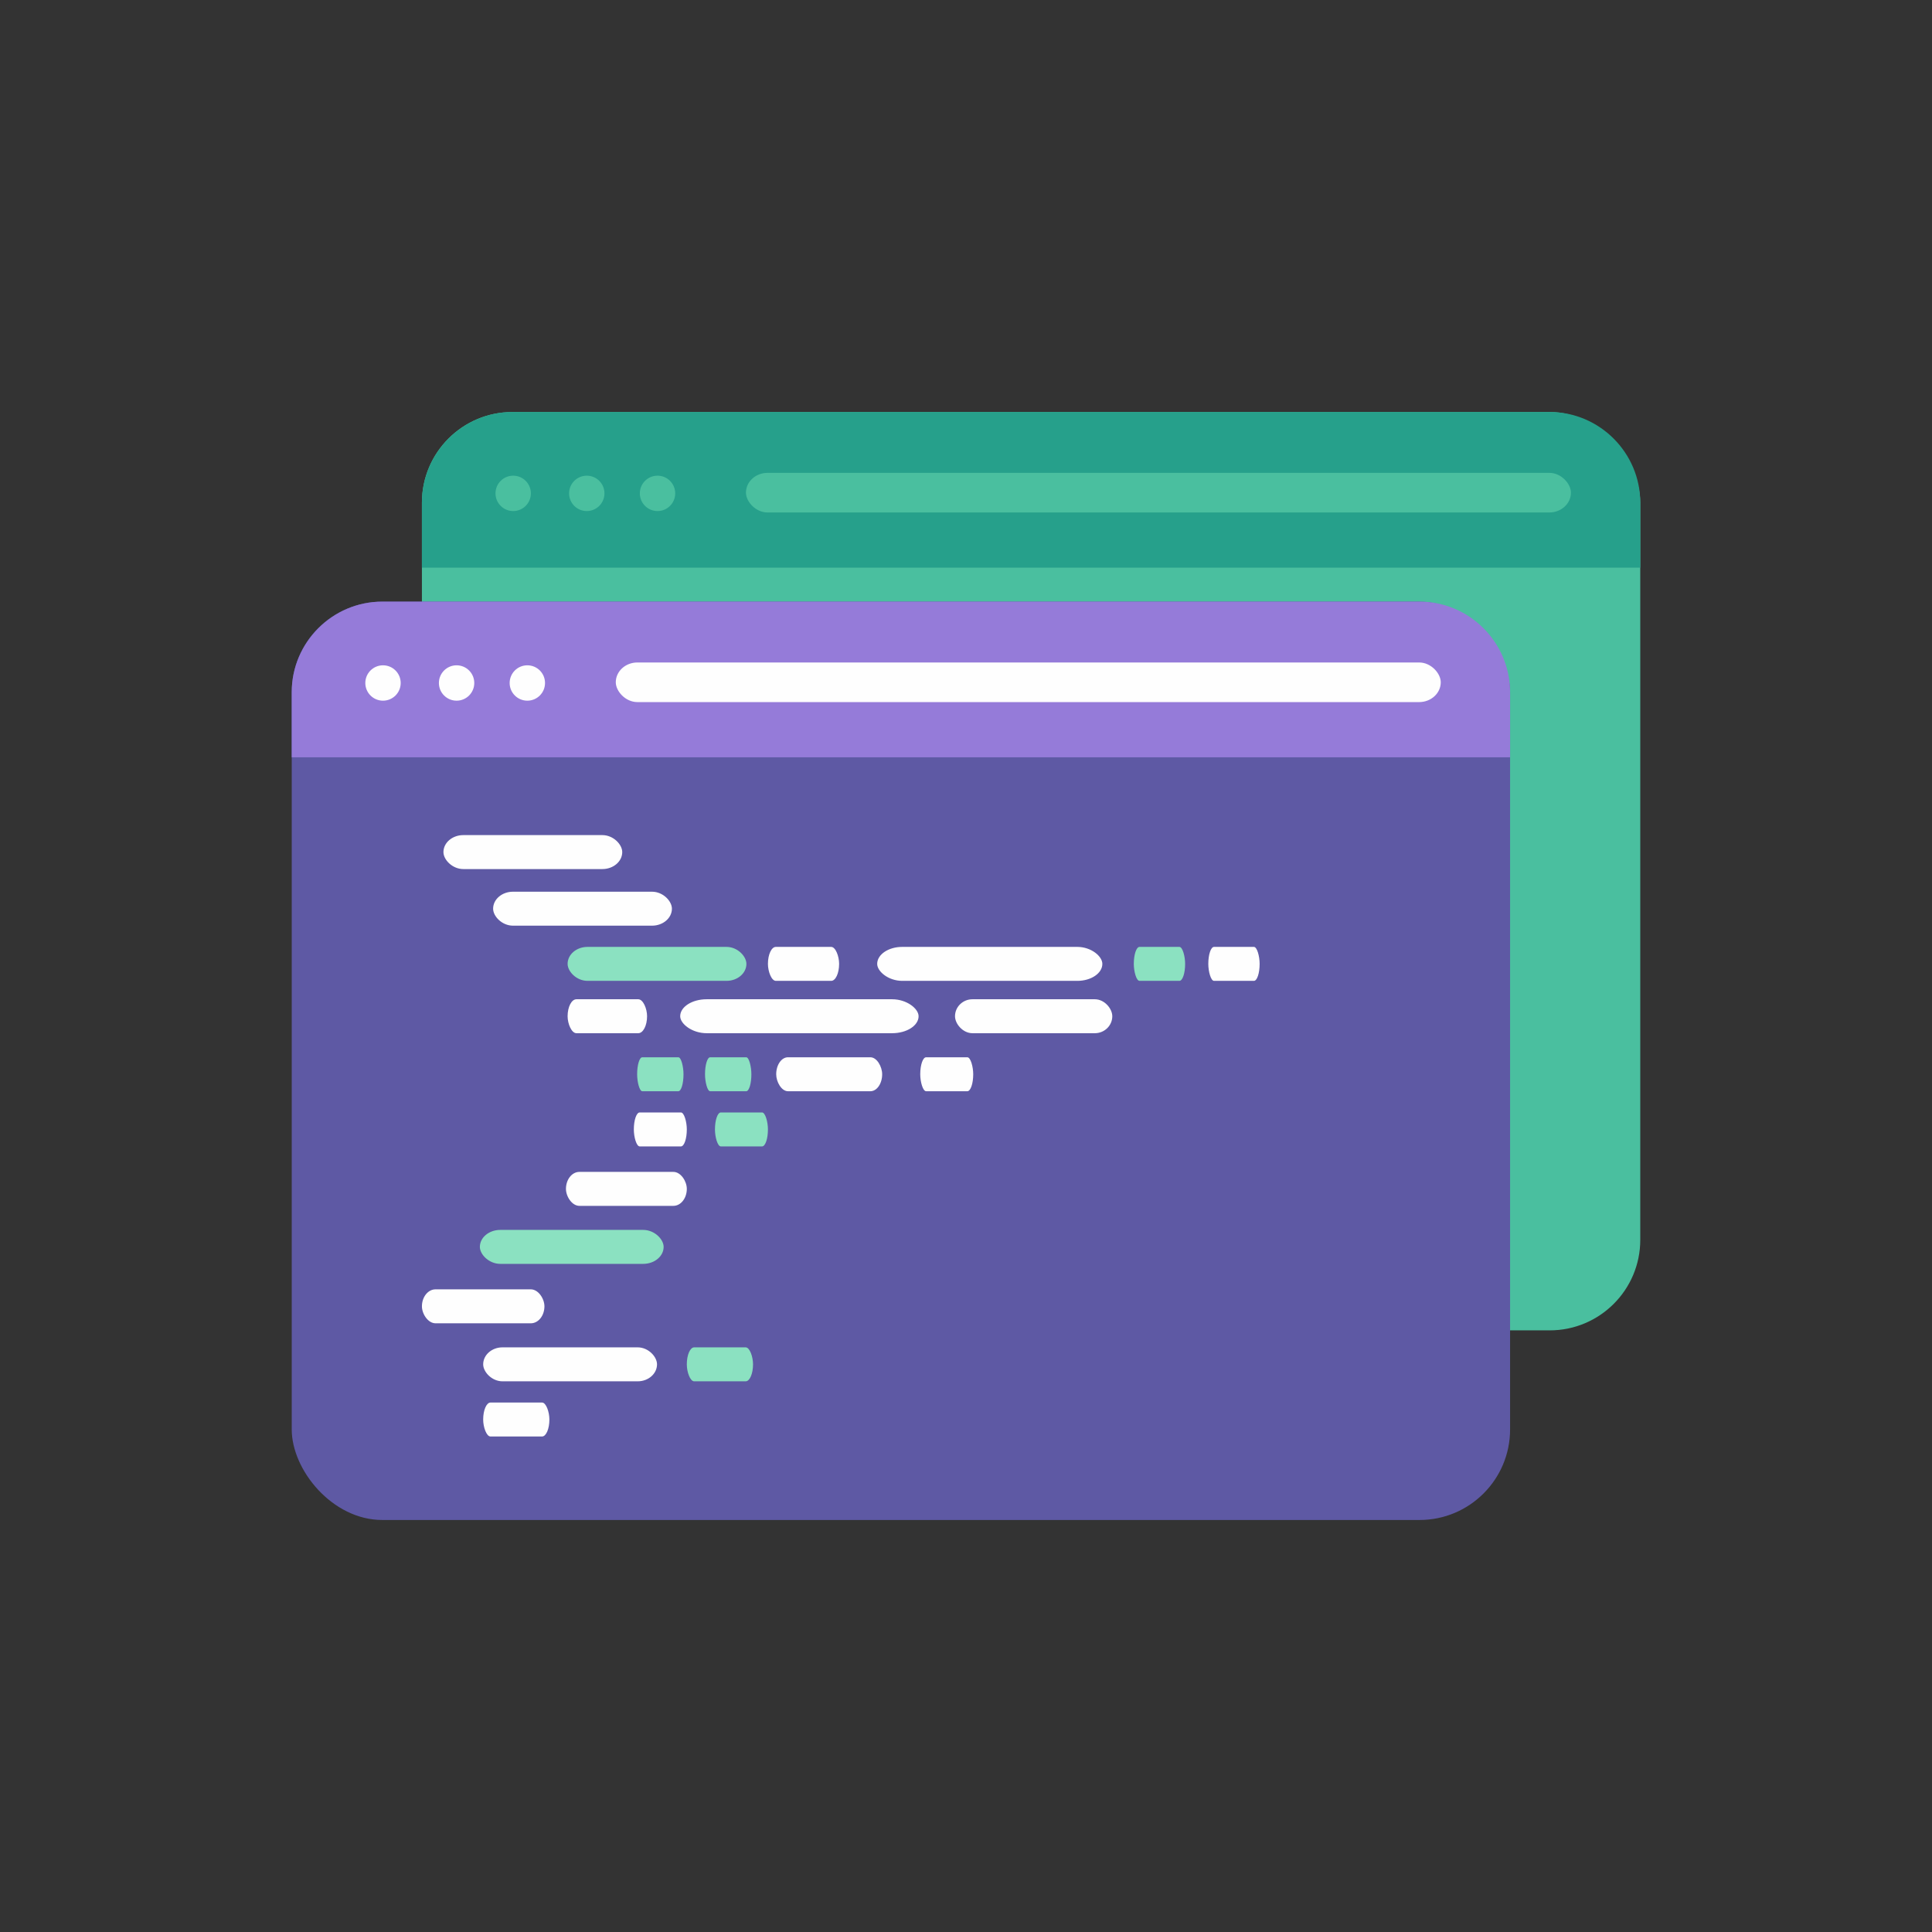 <?xml version="1.0" encoding="UTF-8"?>
<!DOCTYPE svg PUBLIC "-//W3C//DTD SVG 1.1//EN" "http://www.w3.org/Graphics/SVG/1.1/DTD/svg11.dtd">
<!-- Creator: CorelDRAW 2018 (64-Bit) -->
<svg xmlns="http://www.w3.org/2000/svg" xml:space="preserve" width="256px" height="256px" version="1.1" style="shape-rendering:geometricPrecision; text-rendering:geometricPrecision; image-rendering:optimizeQuality; fill-rule:evenodd; clip-rule:evenodd"
viewBox="0 0 256 256"
 xmlns:xlink="http://www.w3.org/1999/xlink">
 <rect x="0" y="0" width="256" height="256" fill="#333333" stroke="none"/>
 <defs>
  <style type="text/css">
   <![CDATA[
    .fil0 {fill:none}
    .fil5 {fill:#FEFEFE}
    .fil2 {fill:#26A08B}
    .fil1 {fill:#4ABF9F}
    .fil3 {fill:#5E59A4}
    .fil6 {fill:#8BE1C1}
    .fil4 {fill:#957BD9}
   ]]>
  </style>
 </defs>
 <g id="Layer_x0020_1">
  <rect class="fil0" width="256" height="256"/>
  <g id="_1935195369248">
   <rect class="fil1" x="55.906" y="54.593" width="161.438" height="121.688" rx="12" ry="12"/>
   <path class="fil2" d="M67.906 54.593l137.438 0c6.6,0 12,5.4 12,12l0 8.626 -161.438 0 0 -8.626c0,-6.6 5.4,-12 12,-12z"/>
   <rect class="fil3" x="38.656" y="79.718" width="161.438" height="121.688" rx="12" ry="12"/>
   <path class="fil4" d="M50.656 79.719l137.438 0c6.6,0 12,5.399 12,11.999l0 8.626 -161.438 0 0 -8.626c0,-6.6 5.4,-11.999 12,-11.999z"/>
   <circle class="fil5" cx="50.75" cy="90.5" r="2.344"/>
   <circle class="fil5" cx="60.5" cy="90.5" r="2.344"/>
   <circle class="fil5" cx="69.875" cy="90.5" r="2.344"/>
   <rect class="fil5" x="81.594" y="87.781" width="109.313" height="5.25" rx="2.861" ry="2.625"/>
   <rect class="fil5" x="58.758" y="110.656" width="23.692" height="4.5" rx="2.633" ry="2.25"/>
   <rect class="fil5" x="65.34" y="118.156" width="23.692" height="4.5" rx="2.633" ry="2.25"/>
   <rect class="fil6" x="75.211" y="125.469" width="23.692" height="4.5" rx="2.633" ry="2.25"/>
   <rect class="fil5" x="101.755" y="125.469" width="9.433" height="4.5" rx="1.048" ry="2.25"/>
   <rect class="fil5" x="116.233" y="125.469" width="29.834" height="4.5" rx="3.315" ry="2.25"/>
   <rect class="fil6" x="150.235" y="125.469" width="6.801" height="4.5" rx="0.756" ry="2.25"/>
   <rect class="fil5" x="160.107" y="125.469" width="6.801" height="4.5" rx="0.756" ry="2.25"/>
   <rect class="fil5" x="75.211" y="132.406" width="10.53" height="4.5" rx="1.17" ry="2.25"/>
   <rect class="fil5" x="90.129" y="132.406" width="31.589" height="4.5" rx="3.51" ry="2.25"/>
   <rect class="fil5" x="126.544" y="132.406" width="20.84" height="4.5" rx="2.316" ry="2.25"/>
   <rect class="fil6" x="84.425" y="140.094" width="6.142" height="4.5" rx="0.683" ry="2.25"/>
   <rect class="fil6" x="93.419" y="140.094" width="6.142" height="4.5" rx="0.683" ry="2.25"/>
   <rect class="fil5" x="102.851" y="140.094" width="14.04" height="4.5" rx="1.56" ry="2.25"/>
   <rect class="fil5" x="121.937" y="140.094" width="7.02" height="4.5" rx="0.78" ry="2.25"/>
   <rect class="fil5" x="83.986" y="147.406" width="7.02" height="4.5" rx="0.78" ry="2.25"/>
   <rect class="fil6" x="94.735" y="147.406" width="7.02" height="4.5" rx="0.78" ry="2.25"/>
   <rect class="fil5" x="74.992" y="155.282" width="16.014" height="4.5" rx="1.779" ry="2.25"/>
   <rect class="fil6" x="63.585" y="162.969" width="24.35" height="4.5" rx="2.706" ry="2.25"/>
   <rect class="fil5" x="55.907" y="170.844" width="16.233" height="4.5" rx="1.804" ry="2.25"/>
   <rect class="fil5" x="64.024" y="178.531" width="23.034" height="4.5" rx="2.559" ry="2.25"/>
   <rect class="fil6" x="91.006" y="178.531" width="8.775" height="4.5" rx="0.975" ry="2.25"/>
   <rect class="fil5" x="64.023" y="185.844" width="8.775" height="4.5" rx="0.975" ry="2.25"/>
   <circle class="fil1" cx="68" cy="65.374" r="2.344"/>
   <circle class="fil1" cx="77.75" cy="65.374" r="2.344"/>
   <circle class="fil1" cx="87.125" cy="65.374" r="2.344"/>
   <rect class="fil1" x="98.843" y="62.656" width="109.313" height="5.25" rx="2.861" ry="2.625"/>
  </g>
 </g>
</svg>
